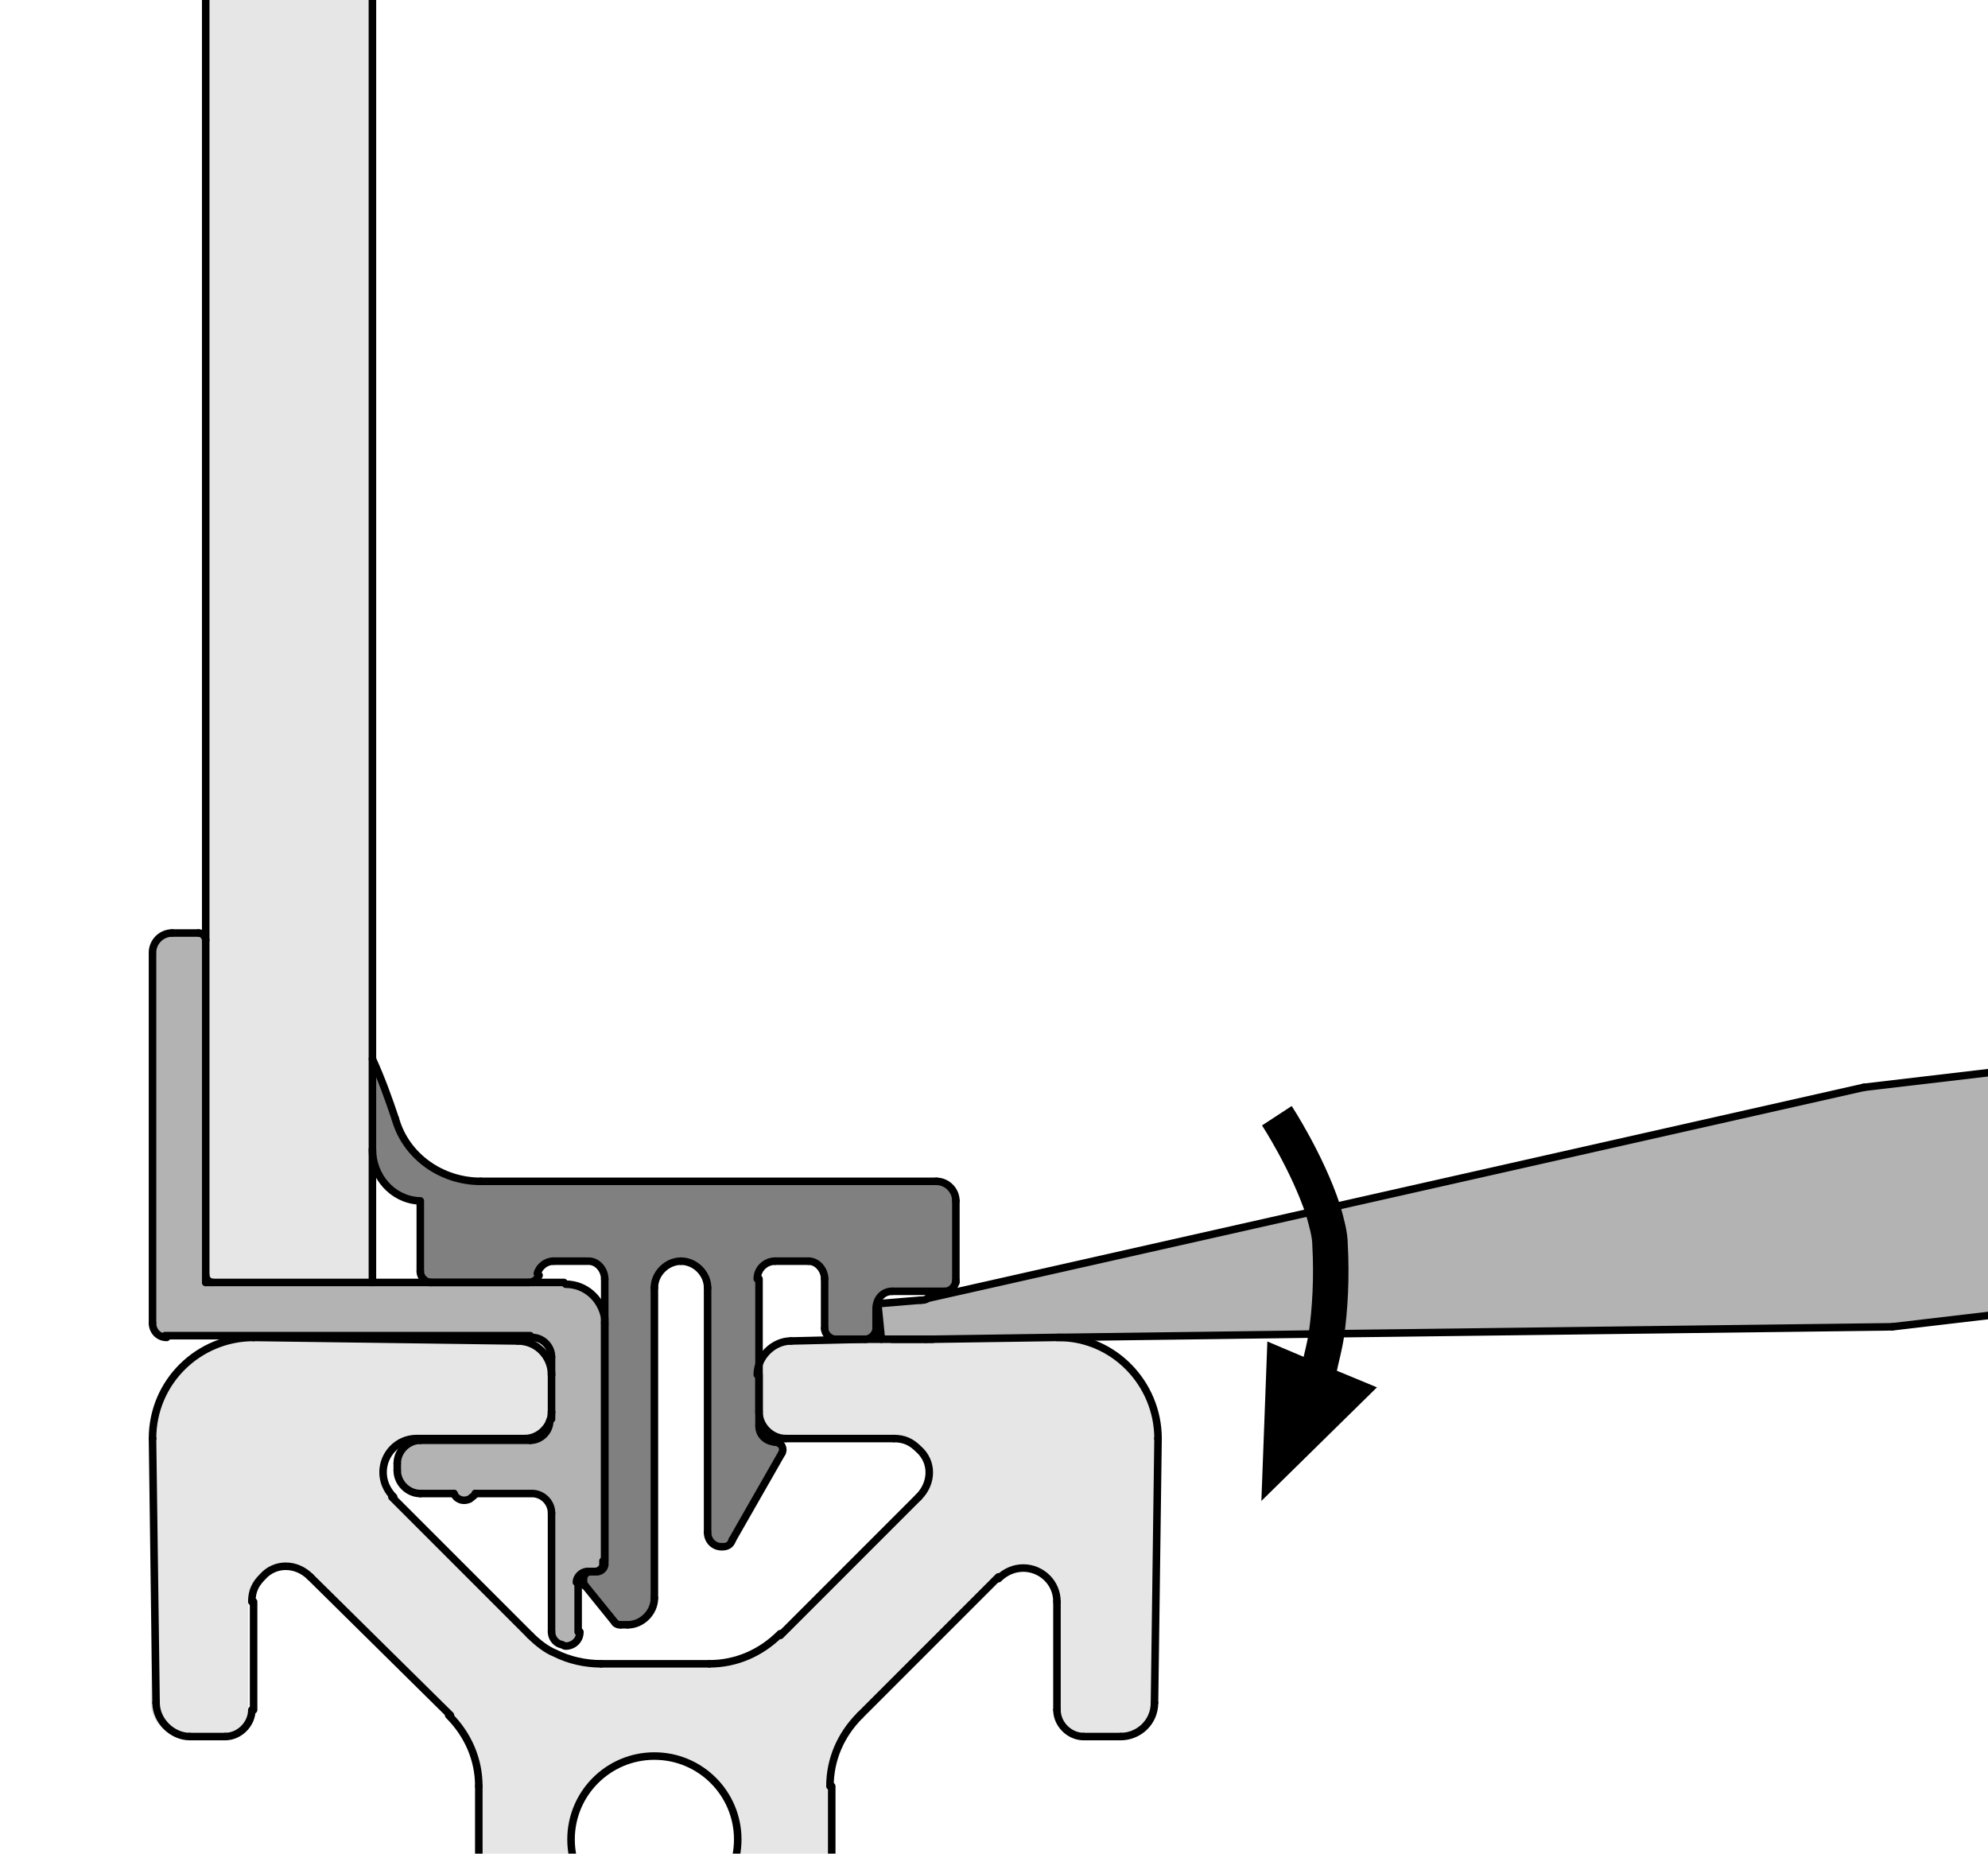 <?xml version="1.0" encoding="utf-8"?>
<!-- Generator: Adobe Illustrator 21.1.0, SVG Export Plug-In . SVG Version: 6.00 Build 0)  -->
<svg version="1.1" id="_x30_" xmlns="http://www.w3.org/2000/svg" xmlns:xlink="http://www.w3.org/1999/xlink" x="0px" y="0px"
	 viewBox="0 0 112.1 104.5" style="enable-background:new 0 0 112.1 104.5;" xml:space="preserve">
<style type="text/css">
	.st0{fill:#E6E6E6;}
	.st1{fill:#B3B3B3;}
	.st2{fill:#808080;}
	.st3{fill:none;stroke:#000000;stroke-width:0.425;stroke-linecap:round;stroke-linejoin:round;stroke-miterlimit:10;}
	.st4{fill:none;stroke:#000000;stroke-width:2;}
	.st5{fill:none;stroke:#000000;stroke-width:0.5;stroke-miterlimit:10;}
</style>
<g>
	<g id="XMLID_1_">
		<g>
			<path class="st0" d="M59.6,75.4C59.6,75.4,59.6,75.4,59.6,75.4c3.2,0,5.7,2.5,5.7,5.7c0,0,0,0,0,0.1L65.1,96c0,1-0.9,1.9-1.9,1.9
				h-2.1c-0.8,0-1.5-0.7-1.5-1.5v-6.1c0-1.1-0.9-1.9-1.9-1.9c-0.5,0-1,0.2-1.4,0.6l-7.8,7.8c-1.1,1.1-1.7,2.5-1.7,4v6.1
				c0,1.5,0.6,3,1.7,4l7.8,7.8c0.8,0.8,2,0.8,2.7,0c0.4-0.4,0.6-0.9,0.6-1.4v-6.1c0-0.8,0.7-1.5,1.5-1.5h2.1c1,0,1.9,0.8,1.9,1.9
				l0.2,14.9c0,0,0,0.1,0,0.1c0,3.1-2.5,5.7-5.7,5.7c0,0,0,0-0.1,0l-14.9-0.2c-1,0-1.9-0.9-1.9-1.9v-2.1c0-0.8,0.7-1.5,1.5-1.5h6.1
				c1.1,0,1.9-0.9,1.9-1.9c0-0.5-0.2-1-0.6-1.4l-7.8-7.8c-1.1-1.1-2.5-1.7-4-1.7h-6.1c-1.5,0-2.9,0.6-4,1.7l-7.8,7.8
				c-0.8,0.8-0.8,2,0,2.7c0.4,0.4,0.9,0.6,1.4,0.6h6.1c0.8,0,1.5,0.7,1.5,1.5v2.1c0,1-0.8,1.9-1.9,1.9l-14.9,0.2c0,0,0,0-0.1,0
				c-3.1,0-5.7-2.5-5.7-5.7c0,0,0,0,0-0.1l0.2-14.9c0-1,0.9-1.9,1.9-1.9h2.1c0.8,0,1.5,0.7,1.5,1.5v6.1c0,1.1,0.9,1.9,1.9,1.9
				c0.5,0,1-0.2,1.4-0.6l7.8-7.8c1.1-1.1,1.7-2.5,1.7-4v-6.1c0-1.5-0.6-2.9-1.7-4l-7.8-7.8c-0.8-0.8-2-0.8-2.7,0
				c-0.4,0.4-0.6,0.8-0.6,1.4v6.1c0,0.8-0.7,1.5-1.5,1.5h-2.1c-1,0-1.9-0.8-1.9-1.9L8.6,81.1c0,0,0,0,0-0.1c0-3.1,2.5-5.7,5.7-5.7
				c0,0,0,0,0.1,0l14.9,0.2c1,0,1.9,0.9,1.9,1.9v2.1c0,0.8-0.7,1.5-1.5,1.5h-6.1c-1.1,0-1.9,0.9-1.9,1.9c0,0.5,0.2,1,0.6,1.4
				l7.8,7.8c0.4,0.4,0.9,0.8,1.4,1c0.8,0.4,1.7,0.6,2.6,0.6H40c1.5,0,2.9-0.6,4-1.7l7.8-7.8c0.8-0.8,0.8-2,0-2.7
				c-0.4-0.4-0.8-0.6-1.4-0.6h-6.1c-0.8,0-1.5-0.7-1.5-1.5v-2.1c0-1,0.8-1.9,1.9-1.9l4.1,0l0.9,0l0.1,0h0.4l1.9,0c0.1,0,0.3,0,0.4,0
				L59.6,75.4C59.6,75.4,59.6,75.4,59.6,75.4z M41.6,103.7c0-2.6-2.1-4.7-4.7-4.7c-2.6,0-4.7,2.1-4.7,4.7c0,2.6,2.1,4.7,4.7,4.7
				C39.5,108.5,41.6,106.3,41.6,103.7z"/>
			<path class="st1" d="M49.9,75.5l-0.1,0v0l-0.2-2l2.4-0.3c0.1,0,0.3,0,0.4-0.1l22.2-5c0.2,0.7,0.4,1.4,0.4,2c0.1,1.8,0,3.6-0.2,5
				l-15.1,0.2c0,0,0,0,0,0c0,0,0,0-0.1,0l-6.9,0.1l-2.3,0H49.9z"/>
			<path class="st2" d="M46.5,74.9v-2.9c0-0.5-0.4-1-0.9-1h-1.9c-0.5,0-1,0.4-1,1v7.5v0.8c0,0.5,0.4,0.9,1,0.9h0.1
				c0.1,0,0.1,0,0.2,0.1c0.2,0.1,0.2,0.3,0.1,0.5l-2.8,4.8c-0.1,0.2-0.4,0.4-0.6,0.4c-0.4,0-0.8-0.3-0.8-0.8V72.6
				c0-0.8-0.7-1.5-1.5-1.5c-0.8,0-1.5,0.7-1.5,1.5v17.4c0,0.8-0.7,1.5-1.5,1.5H35c-0.1,0-0.2-0.1-0.3-0.1l-1.7-2
				c-0.1-0.1-0.1-0.2-0.1-0.2V89c0-0.2,0.2-0.4,0.4-0.4h0.4c0.2,0,0.4-0.2,0.4-0.4v0c0-0.1,0-0.1,0-0.2V74.6c0-0.1,0-0.2,0-0.3v-2.1
				c0-0.5-0.4-1-0.9-1h-1.9c-0.4,0-0.8,0.3-0.9,0.7c-0.1,0.3-0.3,0.4-0.6,0.4h-5.5c-0.3,0-0.6-0.3-0.6-0.6v-4
				c-1.5-0.2-2.6-1.4-2.6-2.9v-5.2c0.5,1.1,0.9,2.3,1.3,3.4c0.6,2.1,2.6,3.5,4.8,3.5h25.7c0.6,0,1.1,0.5,1.1,1.1v4.5
				c0,0.3-0.3,0.6-0.6,0.6h-3c-0.5,0-0.9,0.4-0.9,1v1.2c0,0.3-0.3,0.6-0.6,0.6h-1.7C46.8,75.5,46.5,75.3,46.5,74.9z"/>
			<path class="st1" d="M292.8,39.2l1.6,13.5L106.7,74.8l-32,0.4c0.2-1.4,0.4-3.2,0.2-5c-0.1-0.7-0.2-1.3-0.4-2l30.6-6.9L292.8,39.2
				z"/>
			<polygon points="74.3,77.1 77.2,78.3 71.4,84 71.7,76 			"/>
			<path class="st1" d="M34.1,74.2v13.9c-0.1,0.2-0.3,0.4-0.5,0.4h-0.4c-0.3,0-0.6,0.3-0.6,0.6V92c0,0.4-0.3,0.8-0.8,0.8
				c-0.1,0-0.2,0-0.3-0.1c-0.3-0.1-0.5-0.4-0.5-0.7v-6.6c0-0.6-0.5-1.1-1.1-1.1h-3.2c-0.1,0.1-0.2,0.3-0.3,0.3
				c-0.3,0.1-0.7,0-0.9-0.3h-1.9c-0.7,0-1.3-0.6-1.3-1.3v-0.4c0-0.7,0.6-1.3,1.3-1.3h6.2c0.6,0,1.1-0.5,1.1-1.1v-0.5v-2.1v-1
				c0-0.6-0.5-1.1-1.1-1.1H9.3c-0.4,0-0.8-0.3-0.8-0.8V53.8c0-0.6,0.5-1.1,1.1-1.1h1.5c0.2,0,0.4,0.2,0.4,0.4v18.9v0.4H12H21h8.7
				h2.1C33,72.3,33.9,73.1,34.1,74.2z"/>
			<path class="st0" d="M21,59.6v5.2v7.5H12c-0.2,0-0.4-0.2-0.4-0.4V53v-169.7H21V59.6z"/>
		</g>
		<g>
			<line class="st3" x1="292.8" y1="39.2" x2="105.1" y2="61.3"/>
			<line class="st3" x1="294.4" y1="52.7" x2="106.7" y2="74.8"/>
			<line class="st3" x1="49.5" y1="73.5" x2="49.7" y2="75.5"/>
			<line class="st3" x1="51.9" y1="73.3" x2="49.5" y2="73.5"/>
			<path class="st3" d="M51.9,73.3c0.1,0,0.3,0,0.4-0.1"/>
			<polyline class="st3" points="105.1,61.3 74.5,68.2 52.3,73.2 			"/>
			<polyline class="st3" points="59.6,75.4 74.7,75.2 106.7,74.8 			"/>
			<path class="st3" d="M52.6,75.5c-0.1,0-0.3,0-0.4,0"/>
			<line class="st3" x1="50.3" y1="75.5" x2="52.2" y2="75.5"/>
			<line class="st3" x1="45.6" y1="71.1" x2="43.7" y2="71.1"/>
			<path class="st3" d="M43.7,71.1c-0.5,0-1,0.4-1,1"/>
			<path class="st3" d="M42.8,80.4c0,0.5,0.4,0.9,1,0.9"/>
			<path class="st3" d="M44.1,81.9c0.1-0.2,0-0.4-0.1-0.5c-0.1,0-0.1-0.1-0.2-0.1"/>
			<path class="st3" d="M39.9,86.4c0,0.4,0.3,0.8,0.8,0.8c0.3,0,0.5-0.1,0.6-0.4"/>
			<path class="st3" d="M39.9,72.6c0-0.8-0.7-1.5-1.5-1.5"/>
			<path class="st3" d="M38.4,71.1c-0.8,0-1.5,0.7-1.5,1.5"/>
			<path class="st3" d="M35.4,91.6c0.8,0,1.5-0.7,1.5-1.5"/>
			<path class="st3" d="M34.7,91.5c0.1,0.1,0.2,0.1,0.3,0.1"/>
			<line class="st3" x1="33" y1="89.4" x2="34.7" y2="91.5"/>
			<path class="st3" d="M32.9,89.2c0,0.1,0,0.2,0.1,0.2"/>
			<path class="st3" d="M33.3,88.6c-0.2,0-0.4,0.2-0.4,0.4"/>
			<path class="st3" d="M33.7,88.6c0.2,0,0.4-0.2,0.4-0.4"/>
			<path class="st3" d="M34.1,72.1c0-0.5-0.4-1-0.9-1"/>
			<line class="st3" x1="33.1" y1="71.1" x2="31.2" y2="71.1"/>
			<path class="st3" d="M31.2,71.1c-0.4,0-0.8,0.3-0.9,0.7"/>
			<path class="st3" d="M29.8,72.3c0.3,0,0.5-0.2,0.6-0.4"/>
			<path class="st3" d="M23.7,71.7c0,0.3,0.3,0.6,0.6,0.6"/>
			<path class="st3" d="M53.9,67.7c0-0.6-0.5-1.1-1.1-1.1"/>
			<path class="st3" d="M53.3,72.8c0.3,0,0.6-0.3,0.6-0.6"/>
			<path class="st3" d="M50.3,72.8c-0.5,0-0.9,0.4-0.9,1"/>
			<path class="st3" d="M48.8,75.5c0.3,0,0.6-0.3,0.6-0.6"/>
			<path class="st3" d="M46.5,74.9c0,0.3,0.3,0.6,0.6,0.6"/>
			<line class="st3" x1="46.5" y1="74.9" x2="46.5" y2="72.1"/>
			<line class="st3" x1="36.9" y1="90.1" x2="36.9" y2="72.6"/>
			<line class="st3" x1="35" y1="91.6" x2="35.4" y2="91.6"/>
			<line class="st3" x1="32.9" y1="89" x2="32.9" y2="89.2"/>
			<line class="st3" x1="33.7" y1="88.6" x2="33.3" y2="88.6"/>
			<polyline class="st3" points="34.1,72.1 34.1,74.2 34.1,88.2 34.1,88.2 			"/>
			<line class="st3" x1="24.2" y1="72.3" x2="29.8" y2="72.3"/>
			<line class="st3" x1="23.7" y1="67.7" x2="23.7" y2="71.7"/>
			<path class="st3" d="M21,64.8c0,1.5,1.1,2.8,2.6,2.9"/>
			<path class="st3" d="M22.3,63.1c-0.4-1.2-0.8-2.3-1.3-3.4"/>
			<path class="st3" d="M22.3,63.1c0.6,2.1,2.6,3.5,4.8,3.5"/>
			<line class="st3" x1="52.8" y1="66.6" x2="27.1" y2="66.6"/>
			<line class="st3" x1="53.9" y1="72.3" x2="53.9" y2="67.7"/>
			<line class="st3" x1="50.3" y1="72.8" x2="53.3" y2="72.8"/>
			<line class="st3" x1="49.4" y1="74.9" x2="49.4" y2="73.8"/>
			<line class="st3" x1="47.1" y1="75.5" x2="48.8" y2="75.5"/>
			<polyline class="st3" points="42.8,80.4 42.8,79.6 42.8,72.1 			"/>
			<line class="st3" x1="43.8" y1="81.3" x2="43.7" y2="81.3"/>
			<line class="st3" x1="41.3" y1="86.8" x2="44.1" y2="81.9"/>
			<line class="st3" x1="39.9" y1="72.6" x2="39.9" y2="86.4"/>
			<path class="st3" d="M46.5,72.1c0-0.5-0.4-1-0.9-1"/>
			<path class="st3" d="M11.6,71.9c0,0.2,0.2,0.4,0.4,0.4"/>
			<path class="st3" d="M34.1,74.6c0-0.1,0-0.2,0-0.3c-0.2-1.1-1.1-1.9-2.2-1.9"/>
			<path class="st3" d="M33.5,88.6c0.3,0,0.5-0.2,0.5-0.4c0-0.1,0-0.1,0-0.2"/>
			<path class="st3" d="M33.1,88.6c-0.3,0-0.6,0.3-0.6,0.6"/>
			<path class="st3" d="M31.1,85.3c0-0.6-0.5-1.1-1.1-1.1"/>
			<path class="st3" d="M25.6,84.2c0.1,0.3,0.5,0.5,0.9,0.3c0.1-0.1,0.3-0.2,0.3-0.3"/>
			<path class="st3" d="M22.4,82.9c0,0.7,0.6,1.3,1.3,1.3"/>
			<path class="st3" d="M23.7,81.2c-0.7,0-1.3,0.6-1.3,1.3"/>
			<path class="st3" d="M29.9,81.2c0.6,0,1.1-0.5,1.1-1.1"/>
			<path class="st3" d="M31.1,76.5c0-0.6-0.5-1.1-1.1-1.1"/>
			<path class="st3" d="M8.6,74.6c0,0.4,0.3,0.8,0.8,0.8"/>
			<path class="st3" d="M9.7,52.6c-0.6,0-1.1,0.5-1.1,1.1"/>
			<path class="st3" d="M11.6,53c0-0.2-0.2-0.4-0.4-0.4"/>
			<line class="st3" x1="34.1" y1="88" x2="34.1" y2="74.6"/>
			<line class="st3" x1="33.1" y1="88.6" x2="33.5" y2="88.6"/>
			<line class="st3" x1="32.6" y1="92" x2="32.6" y2="89.1"/>
			<path class="st3" d="M31.1,92c0,0.3,0.2,0.6,0.5,0.7c0.1,0,0.2,0.1,0.3,0.1c0.4,0,0.8-0.3,0.8-0.8"/>
			<line class="st3" x1="31.1" y1="85.3" x2="31.1" y2="92"/>
			<line class="st3" x1="26.8" y1="84.2" x2="29.9" y2="84.2"/>
			<line class="st3" x1="22.4" y1="82.5" x2="22.4" y2="82.9"/>
			<line class="st3" x1="29.9" y1="81.2" x2="23.7" y2="81.2"/>
			<line class="st3" x1="31.1" y1="79.6" x2="31.1" y2="80"/>
			<line class="st3" x1="31.1" y1="76.5" x2="31.1" y2="77.5"/>
			<line class="st3" x1="9.3" y1="75.3" x2="29.9" y2="75.3"/>
			<line class="st3" x1="8.6" y1="53.8" x2="8.6" y2="74.6"/>
			<line class="st3" x1="11.2" y1="52.6" x2="9.7" y2="52.6"/>
			<polyline class="st3" points="31.8,72.3 29.8,72.3 21,72.3 			"/>
			<line class="st3" x1="23.7" y1="84.2" x2="25.6" y2="84.2"/>
			<circle class="st3" cx="36.9" cy="103.7" r="4.7"/>
			<line class="st3" x1="27" y1="106.8" x2="27" y2="100.7"/>
			<path class="st3" d="M27,100.7c0-1.5-0.6-2.9-1.7-4"/>
			<line class="st3" x1="25.4" y1="96.7" x2="17.5" y2="88.9"/>
			<path class="st3" d="M17.5,88.9c-0.8-0.8-2-0.8-2.7,0c-0.4,0.4-0.6,0.8-0.6,1.4"/>
			<line class="st3" x1="14.3" y1="90.3" x2="14.3" y2="96.4"/>
			<path class="st3" d="M12.7,97.9c0.8,0,1.5-0.7,1.5-1.5"/>
			<line class="st3" x1="12.7" y1="97.9" x2="10.7" y2="97.9"/>
			<path class="st3" d="M8.8,96c0,1,0.9,1.9,1.9,1.9"/>
			<line class="st3" x1="8.8" y1="96" x2="8.6" y2="81.1"/>
			<path class="st3" d="M14.3,75.4c-3.1,0-5.7,2.5-5.7,5.7"/>
			<path class="st3" d="M14.3,75.4C14.3,75.4,14.3,75.4,14.3,75.4"/>
			<line class="st3" x1="14.3" y1="75.4" x2="29.2" y2="75.6"/>
			<path class="st3" d="M31.1,77.5c0-1-0.8-1.9-1.9-1.9"/>
			<line class="st3" x1="31.1" y1="77.5" x2="31.1" y2="79.6"/>
			<path class="st3" d="M29.6,81.1c0.8,0,1.5-0.7,1.5-1.5"/>
			<line class="st3" x1="29.6" y1="81.1" x2="23.5" y2="81.1"/>
			<path class="st3" d="M23.5,81.1c-1.1,0-1.9,0.9-1.9,1.9c0,0.5,0.2,1,0.6,1.4"/>
			<line class="st3" x1="22.1" y1="84.4" x2="29.9" y2="92.2"/>
			<path class="st3" d="M29.9,92.2c0.4,0.4,0.9,0.8,1.4,1c0.8,0.4,1.7,0.6,2.6,0.6"/>
			<line class="st3" x1="33.9" y1="93.8" x2="40" y2="93.8"/>
			<path class="st3" d="M40,93.8c1.5,0,2.9-0.6,4-1.7"/>
			<line class="st3" x1="44" y1="92.2" x2="51.8" y2="84.4"/>
			<path class="st3" d="M51.8,84.4c0.8-0.8,0.8-2,0-2.7c-0.4-0.4-0.8-0.6-1.4-0.6"/>
			<line class="st3" x1="50.4" y1="81.1" x2="44.3" y2="81.1"/>
			<path class="st3" d="M42.8,79.6c0,0.8,0.7,1.5,1.5,1.5"/>
			<line class="st3" x1="42.8" y1="79.6" x2="42.8" y2="77.5"/>
			<path class="st3" d="M44.6,75.6c-1,0-1.9,0.9-1.9,1.9"/>
			<polyline class="st3" points="44.6,75.6 48.8,75.5 49.7,75.5 49.9,75.5 50.3,75.5 52.6,75.5 59.5,75.4 			"/>
			<path class="st3" d="M65.3,81.1c0-3.1-2.5-5.7-5.6-5.7c0,0,0,0,0,0"/>
			<path class="st3" d="M65.3,81.1C65.3,81.1,65.3,81.1,65.3,81.1"/>
			<line class="st3" x1="65.3" y1="81.1" x2="65.1" y2="96"/>
			<path class="st3" d="M63.2,97.9c1,0,1.9-0.8,1.9-1.9"/>
			<line class="st3" x1="63.2" y1="97.9" x2="61.1" y2="97.9"/>
			<path class="st3" d="M59.6,96.4c0,0.8,0.7,1.5,1.5,1.5"/>
			<line class="st3" x1="59.6" y1="96.4" x2="59.6" y2="90.3"/>
			<path class="st3" d="M59.6,90.3c0-1.1-0.9-1.9-1.9-1.9c-0.5,0-1,0.2-1.4,0.6"/>
			<line class="st3" x1="56.3" y1="88.9" x2="48.5" y2="96.7"/>
			<path class="st3" d="M48.5,96.7c-1.1,1.1-1.7,2.5-1.7,4"/>
			<line class="st3" x1="46.9" y1="100.7" x2="46.9" y2="106.8"/>
			<path class="st3" d="M8.6,81.1C8.6,81.1,8.6,81.1,8.6,81.1"/>
			<path class="st3" d="M59.6,75.4C59.6,75.4,59.6,75.4,59.6,75.4"/>
			<polyline class="st3" points="11.6,72.3 12,72.3 21,72.3 			"/>
			<polyline class="st3" points="21,72.3 21,64.8 21,59.6 21,-116.7 			"/>
			<polyline class="st3" points="11.6,-116.7 11.6,53 11.6,71.9 11.6,72.3 			"/>
			<path class="st4" d="M72,62.9c0,0,1.7,2.6,2.6,5.3c0.2,0.7,0.4,1.4,0.4,2c0.1,1.8,0,3.6-0.2,5c-0.1,0.7-0.3,1.4-0.4,1.9"/>
			<polygon class="st5" points="71.7,76 74.3,77.1 77.2,78.3 71.4,84 			"/>
		</g>
	</g>
</g>
</svg>
